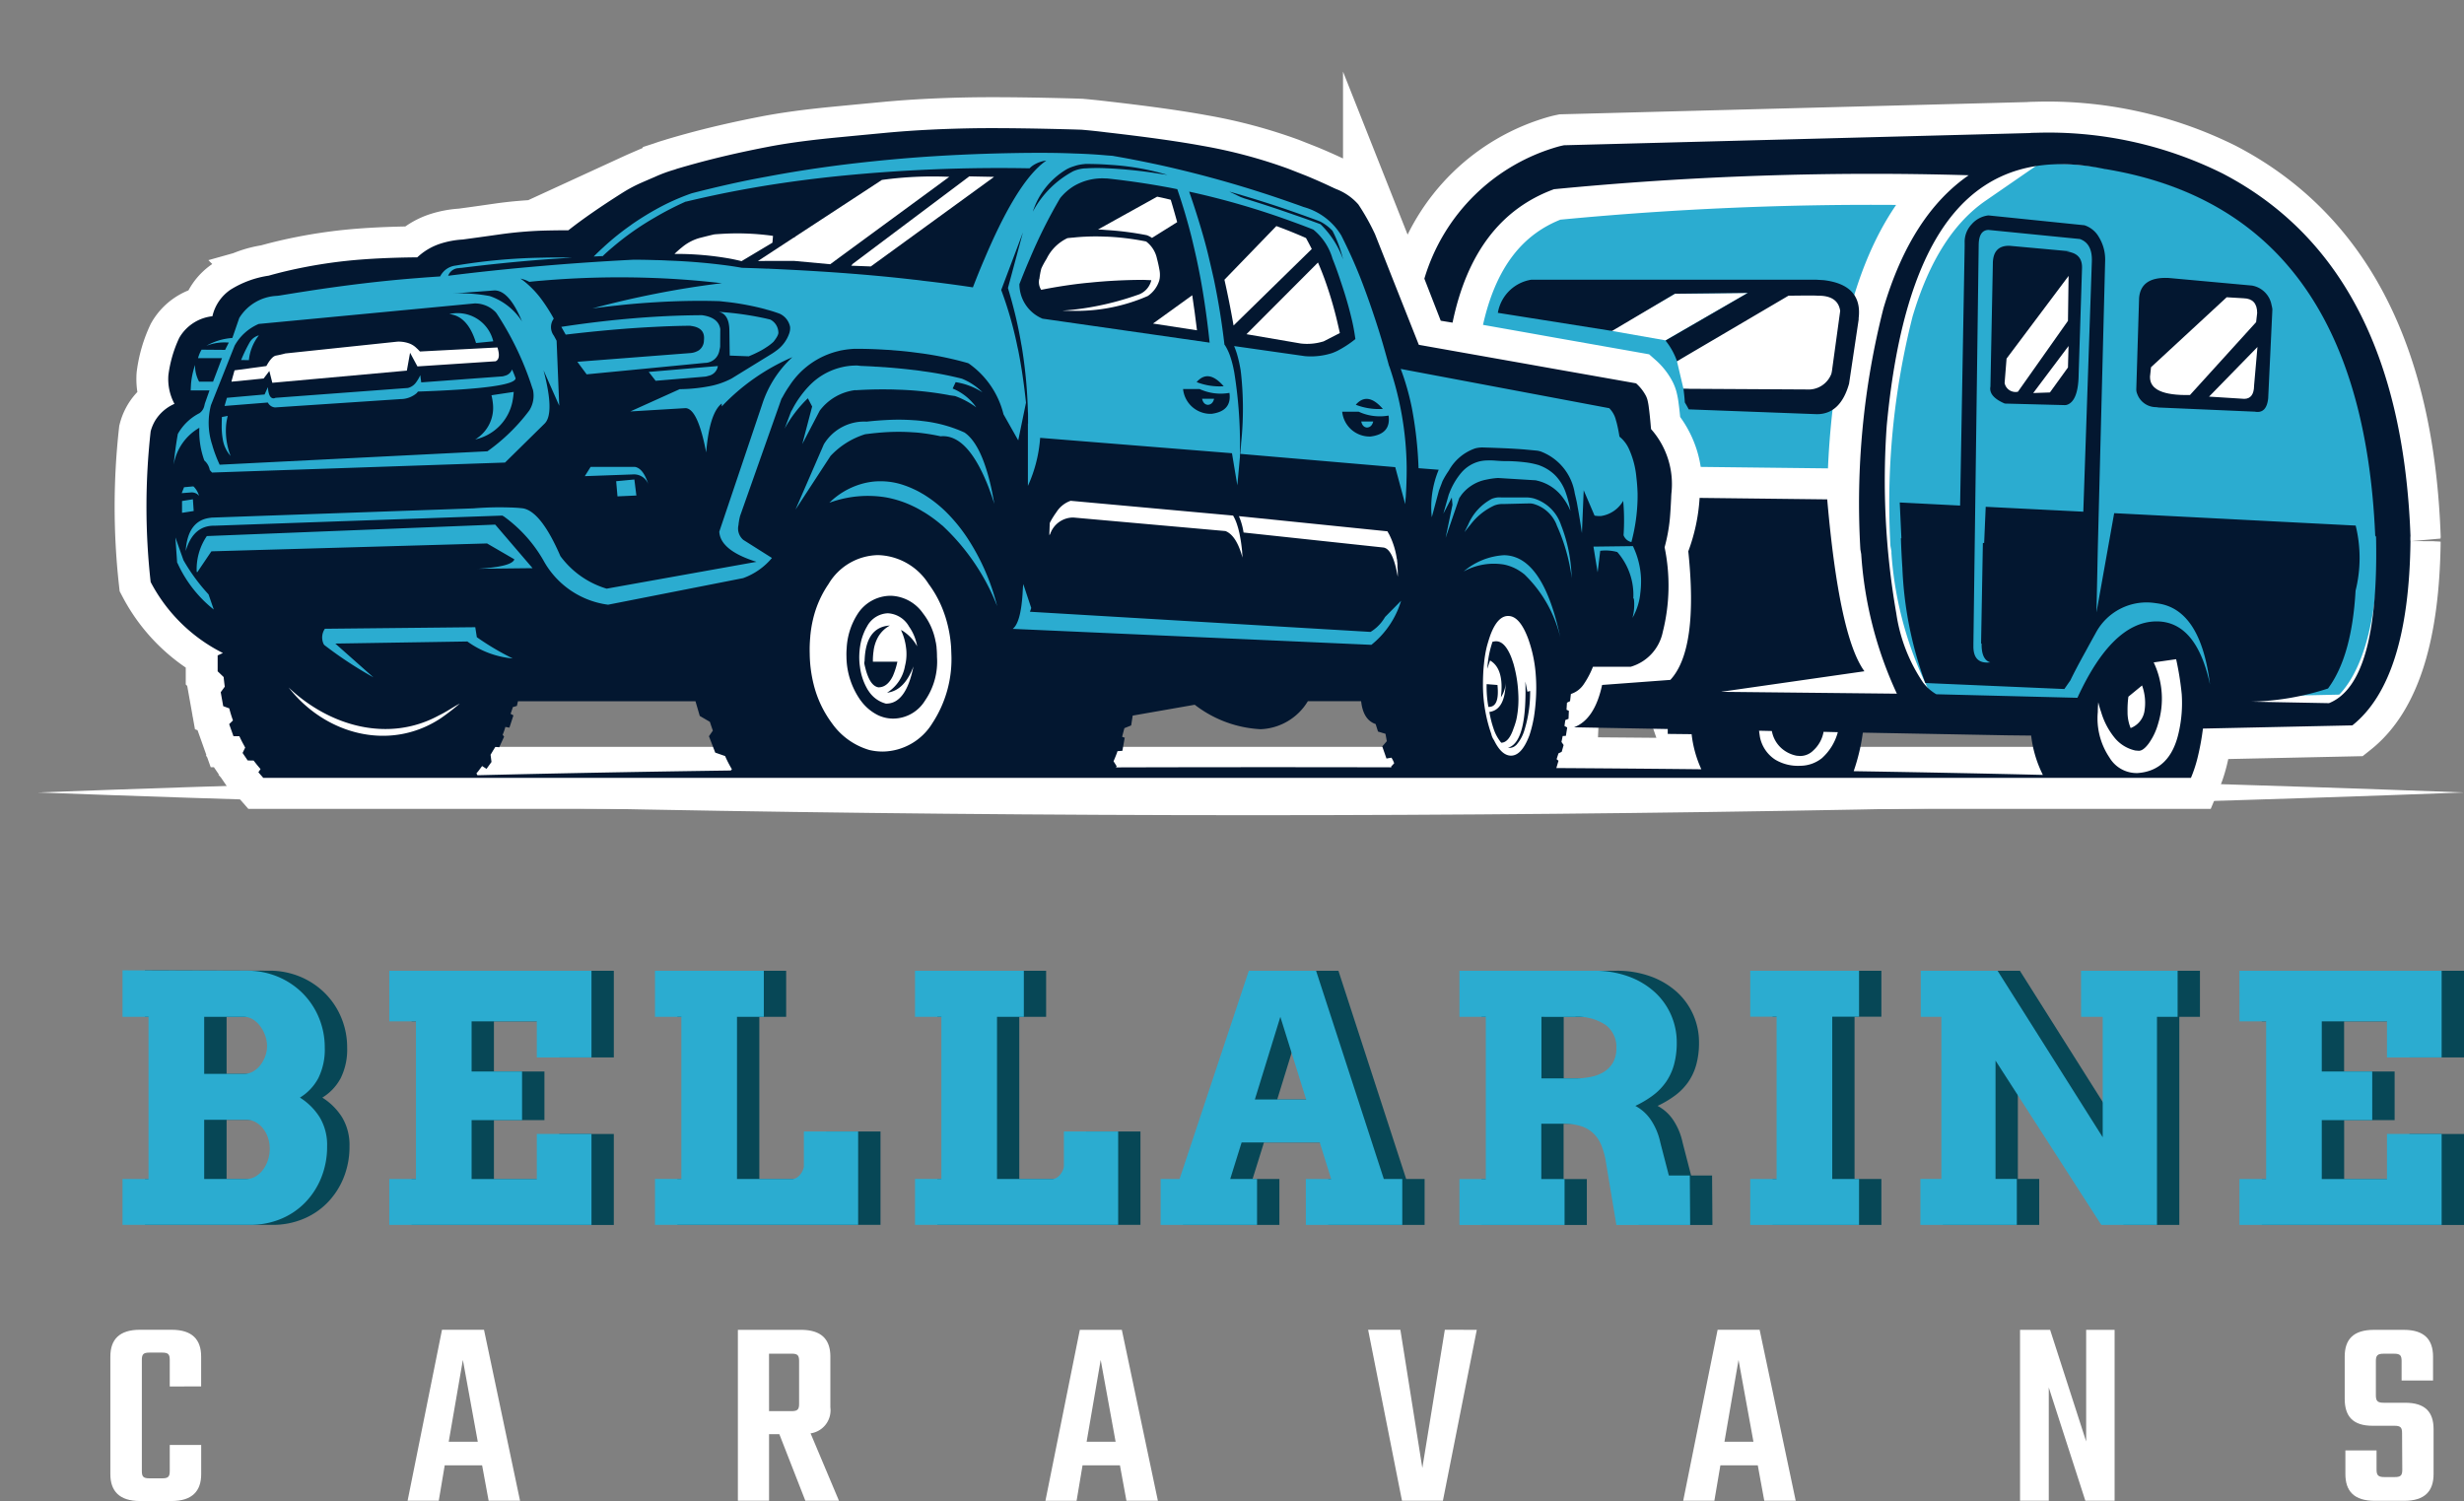 <svg xmlns="http://www.w3.org/2000/svg" xmlns:xlink="http://www.w3.org/1999/xlink" width="158.91" height="96.815" viewBox="0 0 158.91 96.815">
  <rect x="0" y="0" width="158.91" height="96.815" fill="#808080" stroke="none"/>
  <defs>
    <clipPath id="clip-path">
      <path id="Path_5830" data-name="Path 5830" d="M0-7.382H158.91V89.433H0Z" fill="none"/>
    </clipPath>
  </defs>
  <g id="Group_3615" data-name="Group 3615" transform="translate(0 7.382)">
    <g id="Mask_Group_3" data-name="Mask Group 3" clip-path="url(#clip-path)">
      <path id="Path_5751" data-name="Path 5751" d="M222.018,42.077l-5.8.476-.765-4.436,4.171-2.662s4.1-7.677,1.319-11.574c-2.048-2.85-6.109-3.718-6.109-3.718l-6.417-1.151s-2.565-3.488-.761-6.553,3.865-5.894,12.381-6.154,20.172,0,20.172,0l9.4-.716s5.036.513,7.145,1.649,11.99,6.882,12.433,17.275-.777,16.12-1.776,16.809-8.056.755-8.056.755L257.436,40.4s-.638-3.07-1.383-3.228-4.409,1.063-4.409,2.062-2.915,2.841-2.915,2.841Z" transform="translate(-115.322 -3.114)" fill="#2bacd0"/>
      <path id="Path_5752" data-name="Path 5752" d="M19.9,180.63v-1.713c0-.367-.1-.472-.489-.472h-.822c-.384,0-.489.1-.489.472v7.165c0,.368.1.472.489.472h.822c.384,0,.489-.1.489-.472V184.4h2.027v1.887c0,1.083-.577,1.73-1.905,1.73H17.974c-1.328,0-1.905-.647-1.905-1.73v-7.585c0-1.1.577-1.73,1.905-1.73h2.045c1.328,0,1.905.629,1.905,1.73v1.923Z" transform="translate(-8.952 -98.59)" fill="#fff"/>
      <path id="Path_5753" data-name="Path 5753" d="M64.154,185.715H61.742L61.358,188h-2.01l2.219-11.028h2.709L66.6,188H64.574Zm-.279-1.52-.962-5.278L62,184.195Z" transform="translate(-33.061 -98.59)" fill="#fff"/>
      <path id="Path_5754" data-name="Path 5754" d="M110.115,183.706h-.664V188h-2.01V176.977H111.5c1.346,0,1.905.629,1.905,1.73v3.269a1.5,1.5,0,0,1-1.276,1.677L113.96,188h-2.168Zm-.664-1.486H110.9c.385,0,.489-.105.489-.472v-2.761c0-.367-.1-.472-.489-.472h-1.451Z" transform="translate(-59.853 -98.59)" fill="#fff"/>
      <path id="Path_5755" data-name="Path 5755" d="M157.027,185.715h-2.412l-.384,2.29h-2.01l2.219-11.028h2.709L159.474,188h-2.028Zm-.279-1.52-.962-5.278-.908,5.278Z" transform="translate(-84.799 -98.59)" fill="#fff"/>
      <path id="Path_5756" data-name="Path 5756" d="M206.217,176.977,204.032,188h-2.639l-2.184-11.028h2.08l1.416,8.913,1.451-8.913Z" transform="translate(-110.975 -98.59)" fill="#fff"/>
      <path id="Path_5757" data-name="Path 5757" d="M249.9,185.715h-2.412L247.1,188h-2.01l2.22-11.028h2.709L252.346,188h-2.027Zm-.279-1.52-.962-5.278-.908,5.278Z" transform="translate(-136.536 -98.59)" fill="#fff"/>
      <path id="Path_5758" data-name="Path 5758" d="M300.232,176.977V188h-1.887l-2.359-7.306V188h-1.853V176.977h1.94l2.324,7.2v-7.2Z" transform="translate(-163.855 -98.59)" fill="#fff"/>
      <path id="Path_5759" data-name="Path 5759" d="M345.1,183.635c0-.367-.105-.471-.49-.471H343.2c-1.311,0-1.8-.647-1.8-1.748v-2.709c0-1.1.542-1.73,1.887-1.73h1.923c1.328,0,1.888.629,1.888,1.73v1.538h-2.028v-1.257c0-.367-.1-.472-.49-.472h-.664c-.384,0-.506.1-.506.472v2.219c0,.367.122.472.506.472h1.381c1.311,0,1.835.612,1.835,1.712v2.884c0,1.1-.559,1.73-1.9,1.73h-1.888c-1.346,0-1.9-.629-1.9-1.73v-1.521h2.01V186c0,.367.123.472.506.472h.664c.384,0,.49-.1.49-.472Z" transform="translate(-190.184 -98.59)" fill="#fff"/>
      <path id="Path_5760" data-name="Path 5760" d="M21.1,138.09h1.676V127.634H21.1v-3l7.991.022a5.139,5.139,0,0,1,2.038.395,4.964,4.964,0,0,1,1.595,1.071,4.841,4.841,0,0,1,1.044,1.579,4.972,4.972,0,0,1,.373,1.919,4.143,4.143,0,0,1-.417,1.968,3.264,3.264,0,0,1-1.184,1.254,4.029,4.029,0,0,1,1.282,1.282,3.468,3.468,0,0,1,.47,1.854,5.314,5.314,0,0,1-.384,2.044,4.951,4.951,0,0,1-1.049,1.606,4.673,4.673,0,0,1-1.573,1.049,5.113,5.113,0,0,1-1.957.373H21.1Zm5.266-10.456v3.677h2.574a1.154,1.154,0,0,0,.573-.152,1.571,1.571,0,0,0,.47-.405,2.134,2.134,0,0,0,.319-.574,1.9,1.9,0,0,0,.119-.665,2.008,2.008,0,0,0-.119-.671,2.328,2.328,0,0,0-.319-.605,1.7,1.7,0,0,0-.47-.438,1.07,1.07,0,0,0-.573-.167Zm0,6.639v3.817h2.725a1.142,1.142,0,0,0,.589-.162,1.618,1.618,0,0,0,.476-.427,2.181,2.181,0,0,0,.319-.617,2.261,2.261,0,0,0,.119-.73,2.237,2.237,0,0,0-.119-.741,1.969,1.969,0,0,0-.324-.594,1.565,1.565,0,0,0-.481-.4,1.227,1.227,0,0,0-.579-.146Z" transform="translate(-11.752 -69.433)" fill="#074756"/>
      <path id="Path_5761" data-name="Path 5761" d="M59.934,124.687H72.975v5.591H69.449v-2.325H65.243v3.233H68.5v3.136H65.243v3.8h4.206v-2.909h3.525v5.872H59.934v-2.963h1.719V127.953H59.934Z" transform="translate(-33.388 -69.46)" fill="#074756"/>
      <path id="Path_5762" data-name="Path 5762" d="M98.625,124.687h7.018v2.974h-1.73v10.457h3.569a.528.528,0,0,0,.276-.081.878.878,0,0,0,.238-.211,1.205,1.205,0,0,0,.167-.281.735.735,0,0,0,.065-.292v-2.2h3.5v6.023H98.625v-2.963h1.7V127.661h-1.7Z" transform="translate(-54.942 -69.46)" fill="#074756"/>
      <path id="Path_5763" data-name="Path 5763" d="M136.486,124.687H143.5v2.974h-1.731v10.457h3.569a.528.528,0,0,0,.276-.081.879.879,0,0,0,.238-.211,1.206,1.206,0,0,0,.167-.281.735.735,0,0,0,.065-.292v-2.2h3.5v6.023H136.486v-2.963h1.7V127.661h-1.7Z" transform="translate(-76.033 -69.46)" fill="#074756"/>
      <path id="Path_5764" data-name="Path 5764" d="M181.613,138.117h1.633l-.735-2.357h-5.039l-.735,2.357h1.73v2.963h-6.218v-2.963h1.222l4.466-13.43h4.336l4.369,13.43h1.19v2.963h-6.218Zm-3.287-5.126h3.309l-1.665-5.331Z" transform="translate(-95.955 -69.46)" fill="#074756"/>
      <path id="Path_5765" data-name="Path 5765" d="M215.749,124.687h8.673a6.316,6.316,0,0,1,2.259.379,5.1,5.1,0,0,1,1.676,1.011,4.377,4.377,0,0,1,1.406,3.217,5.344,5.344,0,0,1-.179,1.459,3.655,3.655,0,0,1-.519,1.114,3.791,3.791,0,0,1-.838.86,6.616,6.616,0,0,1-1.136.676,2.769,2.769,0,0,1,.973.86,4.136,4.136,0,0,1,.639,1.5l.551,2.13h1.352l.022,3.19h-4.758l-.649-3.893a5.192,5.192,0,0,0-.3-1.195,2.269,2.269,0,0,0-.535-.822,2.061,2.061,0,0,0-.816-.47,3.812,3.812,0,0,0-1.141-.151h-1.4v3.568h1.5v2.963h-6.791v-2.963h1.7V127.661h-1.7Zm5.288,2.974v3.969h2.152a4.963,4.963,0,0,0,1.108-.113,2.422,2.422,0,0,0,.844-.357,1.653,1.653,0,0,0,.54-.61,1.89,1.89,0,0,0,.19-.876,1.771,1.771,0,0,0-.682-1.482,3.215,3.215,0,0,0-2-.53Z" transform="translate(-120.189 -69.46)" fill="#074756"/>
      <path id="Path_5766" data-name="Path 5766" d="M258.1,124.687h7.018v2.963h-1.73v10.468h1.73v2.963H258.1v-2.963h1.7V127.65h-1.7Z" transform="translate(-143.783 -69.46)" fill="#074756"/>
      <path id="Path_5767" data-name="Path 5767" d="M293.237,124.687h6.229v2.974h-1.331v13.42h-3.59l-6.823-10.6v7.634H289.1v2.963h-6.217v-2.963h1.351V127.661H282.9v-2.974h4.953l6.779,10.738v-7.764h-1.394Z" transform="translate(-157.585 -69.46)" fill="#074756"/>
      <path id="Path_5768" data-name="Path 5768" d="M329.333,124.687h13.041v5.591h-3.525v-2.325h-4.207v3.233H337.9v3.136h-3.255v3.8h4.207v-2.909h3.525v5.872H329.333v-2.963h1.719V127.953h-1.719Z" transform="translate(-183.464 -69.46)" fill="#074756"/>
      <path id="Path_5769" data-name="Path 5769" d="M17.84,138.091h1.677V127.634H17.84v-3l7.992.022a5.144,5.144,0,0,1,2.039.395,4.967,4.967,0,0,1,1.595,1.071,4.856,4.856,0,0,1,1.044,1.579,4.988,4.988,0,0,1,.373,1.919,4.143,4.143,0,0,1-.416,1.968,3.266,3.266,0,0,1-1.185,1.254,4.025,4.025,0,0,1,1.282,1.282,3.464,3.464,0,0,1,.47,1.854,5.313,5.313,0,0,1-.384,2.044,4.957,4.957,0,0,1-1.049,1.606,4.678,4.678,0,0,1-1.573,1.049,5.112,5.112,0,0,1-1.957.373H17.84Zm5.267-10.457v3.677h2.573a1.154,1.154,0,0,0,.573-.151,1.565,1.565,0,0,0,.47-.405,2.134,2.134,0,0,0,.319-.574,1.906,1.906,0,0,0,.118-.665,2.018,2.018,0,0,0-.118-.671,2.328,2.328,0,0,0-.319-.605,1.691,1.691,0,0,0-.47-.438,1.07,1.07,0,0,0-.573-.167Zm0,6.639v3.817h2.724a1.143,1.143,0,0,0,.589-.162,1.623,1.623,0,0,0,.476-.427,2.169,2.169,0,0,0,.319-.617,2.261,2.261,0,0,0,.119-.73,2.237,2.237,0,0,0-.119-.741,1.978,1.978,0,0,0-.324-.594,1.573,1.573,0,0,0-.482-.4,1.224,1.224,0,0,0-.578-.146Z" transform="translate(-9.938 -69.434)" fill="#2bacd0"/>
      <path id="Path_5770" data-name="Path 5770" d="M56.679,124.688H69.72v5.591H66.195v-2.325H61.989v3.233h3.255v3.136H61.989v3.8h4.206V135.21H69.72v5.872H56.679v-2.963H58.4V127.954h-1.72Z" transform="translate(-31.574 -69.461)" fill="#2bacd0"/>
      <path id="Path_5771" data-name="Path 5771" d="M95.37,124.688h7.019v2.974h-1.73v10.457h3.569a.527.527,0,0,0,.275-.081.879.879,0,0,0,.238-.211,1.2,1.2,0,0,0,.167-.281.735.735,0,0,0,.065-.292v-2.2h3.5v6.023H95.37v-2.963h1.7V127.662h-1.7Z" transform="translate(-53.128 -69.461)" fill="#2bacd0"/>
      <path id="Path_5772" data-name="Path 5772" d="M133.232,124.688h7.018v2.974h-1.73v10.457h3.568a.528.528,0,0,0,.276-.081.878.878,0,0,0,.238-.211,1.2,1.2,0,0,0,.167-.281.728.728,0,0,0,.065-.292v-2.2h3.5v6.023H133.232v-2.963h1.7V127.662h-1.7Z" transform="translate(-74.22 -69.461)" fill="#2bacd0"/>
      <path id="Path_5773" data-name="Path 5773" d="M178.358,138.118h1.633l-.735-2.357h-5.039l-.735,2.357h1.73v2.963h-6.218v-2.963h1.222l4.466-13.43h4.337l4.369,13.43h1.19v2.963h-6.218Zm-3.287-5.126h3.309l-1.665-5.331Z" transform="translate(-94.142 -69.461)" fill="#2bacd0"/>
      <path id="Path_5774" data-name="Path 5774" d="M212.5,124.688h8.673a6.317,6.317,0,0,1,2.259.379,5.1,5.1,0,0,1,1.676,1.011,4.377,4.377,0,0,1,1.406,3.217,5.343,5.343,0,0,1-.179,1.459,3.656,3.656,0,0,1-.519,1.114,3.792,3.792,0,0,1-.838.86,6.614,6.614,0,0,1-1.136.676,2.769,2.769,0,0,1,.973.86,4.136,4.136,0,0,1,.639,1.5l.551,2.13h1.352l.022,3.19h-4.758l-.649-3.893a5.191,5.191,0,0,0-.3-1.195,2.268,2.268,0,0,0-.536-.822,2.061,2.061,0,0,0-.816-.47,3.812,3.812,0,0,0-1.141-.151h-1.4v3.568h1.5v2.963H212.5v-2.963h1.7V127.662h-1.7Zm5.288,2.974v3.969h2.152a4.964,4.964,0,0,0,1.108-.113,2.422,2.422,0,0,0,.844-.357,1.653,1.653,0,0,0,.54-.61,1.89,1.89,0,0,0,.19-.876,1.771,1.771,0,0,0-.682-1.482,3.215,3.215,0,0,0-2-.53Z" transform="translate(-118.376 -69.461)" fill="#2bacd0"/>
      <path id="Path_5775" data-name="Path 5775" d="M254.848,124.688h7.018v2.963h-1.73v10.468h1.73v2.963h-7.018v-2.963h1.7V127.651h-1.7Z" transform="translate(-141.97 -69.461)" fill="#2bacd0"/>
      <path id="Path_5776" data-name="Path 5776" d="M289.982,124.688h6.229v2.974h-1.33v13.42h-3.59l-6.823-10.6v7.634h1.373v2.963h-6.218v-2.963h1.352V127.662h-1.33v-2.974H284.6l6.78,10.738v-7.764h-1.395Z" transform="translate(-155.771 -69.461)" fill="#2bacd0"/>
      <path id="Path_5777" data-name="Path 5777" d="M326.078,124.688h13.041v5.591h-3.525v-2.325h-4.206v3.233h3.255v3.136h-3.255v3.8h4.206V135.21h3.525v5.872H326.078v-2.963H327.8V127.954h-1.719Z" transform="translate(-181.651 -69.461)" fill="#2bacd0"/>
      <path id="Path_5778" data-name="Path 5778" d="M308.6,77.9l2.1-.4a9.338,9.338,0,0,1,.658,5.079c-.548,2.379-1.785,2.6-2.757,2.872s-3.768.243-3.768-1.88a14.788,14.788,0,0,1,.749-4.256Z" transform="translate(-169.814 -43.176)" fill="#031730"/>
      <path id="Path_5779" data-name="Path 5779" d="M217.583,71.9s1.428-1.234,2.076-.864,2.464,7.163,1.083,8.866-2.8,1.147-2.8,1.147-1.623-4.68-1.048-6.791.69-2.359.69-2.359" transform="translate(-120.758 -39.537)" fill="#031730"/>
      <path id="Path_5780" data-name="Path 5780" d="M127.781,73.28s-1.817,2.072-4.121,1.332-5.245-3.623-5.245-3.623l1.245-8.193s.372-2.95,1.253-3.121,6.366,1.647,6.366,1.647.312-1.034.814.164,1.515,10.748.46,12.06" transform="translate(-65.967 -33.238)" fill="#031730"/>
      <path id="Path_5781" data-name="Path 5781" d="M256.3,87.657c0,.119.631,2.367,2.084,2.5a6.272,6.272,0,0,0,2.961-.182,19.016,19.016,0,0,0,1.426-2.628,19.231,19.231,0,0,0-4.47-.48,3.977,3.977,0,0,0-2,.786" transform="translate(-142.777 -48.375)" fill="#031730"/>
      <path id="Path_5782" data-name="Path 5782" d="M48.037,78.885s-.034,5.25,4.057,5.1,4.978-.744,6.065-3.732c0,0-6.089,7.925-10.122-1.37" transform="translate(-26.76 -43.945)" fill="#031730"/>
      <path id="Path_5783" data-name="Path 5783" d="M155.115,4.924a25.224,25.224,0,0,0-12.1-2.627q-.183,0-.353.016L112.634,3.1q-.161.033-.312.072a12.579,12.579,0,0,0-8.692,8.534l1.058,2.712.761.124q1.393-6.718,6.544-8.607a212.343,212.343,0,0,1,26.744-.9q-3.726,2.571-5.5,8.589a50.973,50.973,0,0,0-1.486,15.547l.054.3a25.245,25.245,0,0,0,2.3,9l-11.345-.12,9.252-1.326q-1.626-2.229-2.4-11.086l-8.23-.095a11.923,11.923,0,0,1-.729,3.445q.66,6.332-1.158,8.293s1.64,4.933,2,5.764q-4.542-.047-9.35-.078l.138-.471-.123-.1.123-.381.04-.014.167-.081.123-.437-.138-.2.078-.381.205-.014.069-.43.016-.111-.031-.016-.145-.079.054-.381.208-.081.022-.515-.151-.071.029-.453.2-.1.054-.462a1.58,1.58,0,0,0,.8-.587,5.676,5.676,0,0,0,.62-1.167h2.429A2.953,2.953,0,0,0,119,34.481a12.215,12.215,0,0,0,.116-5.452,10.948,10.948,0,0,0,.337-1.832q.042-.428.087-1.37.007-.124.013-.259a5.349,5.349,0,0,0-1.312-4.165c0-.032-.006-.065-.009-.1q-.069-.818-.134-1.287a3.722,3.722,0,0,0-.094-.515,1.473,1.473,0,0,0-.082-.217,2.846,2.846,0,0,0-.647-.83l-.792-.141-1.452-.256-1.955-.346-1.18-.208-1.825-.326-1.919-.34-3-.532-1.887-.335-.406-1.026-1.281-3.229-.513-1.3-.629-1.587a14.434,14.434,0,0,0-1.073-1.913A3.643,3.643,0,0,0,97.871,5.9q-.819-.4-1.847-.827l-1.14-.45a32.443,32.443,0,0,0-5.557-1.485Q87.01,2.711,83.1,2.265q-.781-.094-1.586-.166l-.491-.016q-3.641-.1-6.109-.078-3.3.039-6.041.3-3.541.335-3.938.381-2.171.231-3.741.541-2.492.485-4.6,1.063-.582.159-1.173.335l-.145.047A9.086,9.086,0,0,0,54,5.14q-.834.357-1.042.453a9.389,9.389,0,0,0-1.073.587q-2.115,1.342-3.465,2.4-.859,0-1.678.023a26.23,26.23,0,0,0-2.668.231Q42.4,9.076,41.6,9.18a5.781,5.781,0,0,0-1.441.27,3.984,3.984,0,0,0-1.35.76l-.138.12h-.045q-2.539.023-4.469.222-1.412.15-2.753.414-1.18.229-2.313.547a6.4,6.4,0,0,0-2.454.9,2.828,2.828,0,0,0-1.172,1.716,2.821,2.821,0,0,0-2.139,1.4,8.051,8.051,0,0,0-.7,2.4,3.372,3.372,0,0,0,.393,1.851,2.633,2.633,0,0,0-1.535,1.777,43.865,43.865,0,0,0,0,9.714,10.634,10.634,0,0,0,4.645,4.572s0,0,0,.009l-.328.15v1.023l.39.374v.039q.031.293.069.58L26,38.378l.161.9.39.141a8.118,8.118,0,0,0,.239.779l-.245.238.277.779h.381c.036.078.074.16.116.245s.083.167.129.247.083.151.123.231c.006,0,.009,0,.009.007l-.169.349.33.485.384.007q.215.286.444.547l-.139.208.314.359H153.068a8.646,8.646,0,0,0,.416-1.253,16.572,16.572,0,0,0,.357-1.925l9.636-.206q3.641-2.9,3.748-11.874a2,2,0,0,1,0-.349Q166.581,10.9,155.115,4.924ZM101.483,43.181l.018.042m-17.757,0,.04-.078" transform="translate(-11.821 -1.114)" fill="none" stroke="#fff" stroke-miterlimit="10" stroke-width="4"/>
      <path id="Path_5784" data-name="Path 5784" d="M254.612,88.7c0,.12.638,2.4,2.109,2.535a6.354,6.354,0,0,0,3-.184,19.285,19.285,0,0,0,1.443-2.661,19.468,19.468,0,0,0-4.524-.486,4.027,4.027,0,0,0-2.026.8" transform="translate(-141.839 -48.949)" fill="#2bacd0"/>
      <path id="Path_5785" data-name="Path 5785" d="M307.551,78.826l2.125-.4a9.45,9.45,0,0,1,.666,5.141c-.555,2.408-1.807,2.63-2.791,2.907s-3.814.246-3.814-1.9a14.962,14.962,0,0,1,.758-4.308Z" transform="translate(-169.205 -43.688)" fill="#fff"/>
      <path id="Path_5786" data-name="Path 5786" d="M215.427,72.755s1.446-1.249,2.1-.874,2.494,7.25,1.1,8.975-2.836,1.161-2.836,1.161-1.643-4.737-1.06-6.874.7-2.387.7-2.387" transform="translate(-119.551 -40.004)" fill="#fff"/>
      <path id="Path_5787" data-name="Path 5787" d="M124.533,74.147s-1.839,2.1-4.171,1.348-5.308-3.667-5.308-3.667l1.26-8.292s.376-2.986,1.269-3.159,6.443,1.667,6.443,1.667.316-1.047.824.166,1.533,10.878.466,12.207" transform="translate(-64.094 -33.629)" fill="#fff"/>
      <path id="Path_5788" data-name="Path 5788" d="M43.818,79.821s-.034,5.314,4.106,5.164,5.038-.753,6.139-3.777c0,0-6.164,8.021-10.245-1.387" transform="translate(-24.41 -44.466)" fill="#2bacd0"/>
      <path id="Path_5789" data-name="Path 5789" d="M5.489,96.881c51.922-1.948,104.555-1.963,156.478,0-51.923,1.964-104.556,1.948-156.478,0" transform="translate(-3.058 -53.153)" fill="#fff"/>
      <path id="Path_5790" data-name="Path 5790" d="M63.186,37.987s-.046-10.16,3.634-9.556,6.668.309,6.95,1.234,2.911,3.675,2.929,4.187,1.948,2.968,1.948,2.968,6.38.763,6.5.763,4.421.475,5.712.4,11.716.5,12.387.437,2.743-4.4,4.538-5.007,3.261-1.222,3.527-.692,1.1,2.03,1.1,2.03l1.057,1.93a4.012,4.012,0,0,0,2.635-.314l1.535-.948h1.319s.727.275.949-.836.1-9.426,0-11.07-2.5-4.233-3.8-4.3S104.8,17.279,104.8,17.279L99.434,6.47a67.985,67.985,0,0,0-26.6-3.189C58.956,5.39,56.847,5.039,50.186,10.155c-5.218-.1-9.873.577-9.933,1.33s-2.833-.082-7.94.852a6.858,6.858,0,0,0-4.683,2.957c-.99,1.31-1.809,1.172-1.809,1.172a5.17,5.17,0,0,0-.774,2.392,2.021,2.021,0,0,0,.559,1.212s-1.153,1.727-1.319,2.06-.354,8.618-.354,8.618,1.8,3.018,1.889,3.143,1.692,1.478,1.692,1.478l11.3,3.6Z" transform="translate(-13.332 -1.682)" fill="#2bacd0"/>
      <path id="Path_5791" data-name="Path 5791" d="M197.408,41.8a4.094,4.094,0,0,0,1.747.268q-.989-1.141-1.747-.268" transform="translate(-109.971 -23.077)" fill="#031730"/>
      <path id="Path_5792" data-name="Path 5792" d="M179.964,11.673q1.608.492,3.233,1.065.836.284,1.68.6a5.921,5.921,0,0,1,1.441,2.222c0,.014.008.028.013.042a.134.134,0,0,1-.007-.042,8.076,8.076,0,0,0-.674-1.8,2.933,2.933,0,0,0-.774-.587,1.087,1.087,0,0,0-.1-.042.179.179,0,0,1-.038-.016q-.767-.284-1.541-.555-2.037-.714-4.2-1.326l.727.349Z" transform="translate(-99.716 -6.259)" fill="#031730"/>
      <path id="Path_5793" data-name="Path 5793" d="M68.275,25.992a.48.48,0,0,0,.054.016,4.034,4.034,0,0,1,2.024,1.619l-.038-.088-.085-.2q-.781-1.721-1.656-1.714l-2.229.166c-.082.006-.163.012-.245.016l-.245.016a10.447,10.447,0,0,1,2.421.167" transform="translate(-36.686 -14.276)" fill="#031730"/>
      <path id="Path_5794" data-name="Path 5794" d="M26.253,35.845s0,0,0,.009l-.328.15v1.024l.39.374v.039q.031.293.069.58l-.261.356.161.9.39.141a8.119,8.119,0,0,0,.239.779l-.245.238.277.779h.381q.054.118.116.244t.129.248q.062.11.123.231c.006,0,.009,0,.009.007l-.17.349.33.485.384.007q.215.286.444.547l-.139.208.314.359H153.188a8.577,8.577,0,0,0,.417-1.253,16.452,16.452,0,0,0,.357-1.924l9.636-.206q3.641-2.9,3.748-11.874a2,2,0,0,1,0-.349Q166.7,10.9,155.235,4.924a25.219,25.219,0,0,0-12.1-2.626c-.122,0-.239,0-.353.016L112.754,3.1q-.161.033-.313.071a12.58,12.58,0,0,0-8.692,8.534l1.057,2.713.761.124q1.392-6.718,6.544-8.607a212.264,212.264,0,0,1,26.744-.9q-3.726,2.571-5.5,8.589a50.973,50.973,0,0,0-1.486,15.547l.054.3a25.229,25.229,0,0,0,2.3,9l-11.345-.12,9.252-1.326q-1.626-2.23-2.4-11.086l-8.23-.095a11.926,11.926,0,0,1-.729,3.445q.66,6.332-1.158,8.293l-4.4.326q-.482,2.232-1.814,2.731l6.046.111v.316l1.448.016h.092a7.373,7.373,0,0,0,.627,2.264q-4.542-.048-9.351-.078l.139-.471-.123-.1.123-.381.04-.014.167-.081.123-.437-.138-.2.078-.381.206-.014.069-.43.016-.111-.031-.016-.145-.078.054-.381.208-.081.022-.515-.152-.072.029-.453.2-.1.054-.462a1.572,1.572,0,0,0,.8-.587,5.634,5.634,0,0,0,.621-1.166h2.429a2.953,2.953,0,0,0,2.077-2.255,12.215,12.215,0,0,0,.116-5.452,10.95,10.95,0,0,0,.337-1.832q.041-.429.087-1.37c0-.083.009-.169.013-.259a5.348,5.348,0,0,0-1.312-4.165c0-.032-.006-.065-.009-.1q-.069-.818-.134-1.287a3.767,3.767,0,0,0-.094-.515,1.551,1.551,0,0,0-.082-.217,2.841,2.841,0,0,0-.647-.83l-.792-.14-1.452-.257-1.955-.346-1.18-.208-1.825-.326-1.919-.34-3-.532-1.887-.335-.406-1.025-1.28-3.229-.513-1.3-.629-1.587a14.475,14.475,0,0,0-1.073-1.913A3.635,3.635,0,0,0,97.991,5.9q-.819-.4-1.847-.827L95,4.624a32.493,32.493,0,0,0-5.557-1.486q-2.316-.427-6.225-.873-.781-.1-1.586-.167l-.491-.016Q77.5,1.981,75.035,2q-3.3.041-6.042.3-3.54.335-3.938.381-2.171.231-3.741.541-2.492.484-4.6,1.063-.582.159-1.173.334L55.4,4.67a9.116,9.116,0,0,0-1.274.469q-.834.358-1.042.453a9.6,9.6,0,0,0-1.073.587Q49.893,7.52,48.544,8.584q-.859,0-1.678.023a26.092,26.092,0,0,0-2.668.231q-1.678.238-2.475.342a5.761,5.761,0,0,0-1.441.27,3.969,3.969,0,0,0-1.35.76l-.138.12h-.045q-2.539.023-4.469.222-1.412.15-2.753.413-1.181.228-2.314.547a6.4,6.4,0,0,0-2.454.9,2.827,2.827,0,0,0-1.171,1.716,2.82,2.82,0,0,0-2.14,1.395,8.046,8.046,0,0,0-.7,2.406,3.375,3.375,0,0,0,.392,1.85,2.752,2.752,0,0,0-1.236,1.065,2.713,2.713,0,0,0-.3.711,43.87,43.87,0,0,0,0,9.715,10.632,10.632,0,0,0,4.645,4.571m126.153,5.12q-.545,2.476-2.644,2.629a2.038,2.038,0,0,1-1.825-1,4.509,4.509,0,0,1-.752-2.937q0-.3.031-.628a5.866,5.866,0,0,0,.183.628,4.749,4.749,0,0,0,.868,1.659,2.389,2.389,0,0,0,1.341.825l.2.016q.292.023.66-.469a4.065,4.065,0,0,0,.613-1.3,5.443,5.443,0,0,0-.292-3.93l1.448-.206a19,19,0,0,1,.361,2.262,8.546,8.546,0,0,1-.192,2.451M149.1,39.657a6.34,6.34,0,0,1,.054-.993l.881-.723a3.289,3.289,0,0,1,.145,1.716,1.413,1.413,0,0,1-.881,1.031,2.674,2.674,0,0,1-.2-1.031m-14.923-6.413a49.878,49.878,0,0,1-.607-12.066q.9-9.634,4.355-13.722,3.494-4.136,9.741-2.816a.42.42,0,0,1,.107.013q16.4,2.779,17.3,23.622l.054.078q.2,9.436-3.036,10.73l-5-.095a17.291,17.291,0,0,0,4.937-.85q1.539-2.07,1.778-6.309a8.736,8.736,0,0,0,.007-4.2l-15.575-.8-1.142,6.4.085-4.064.06-2.382.415-16.254a2.759,2.759,0,0,0-.4-1.5,1.666,1.666,0,0,0-.935-.769l-6.193-.635a1.679,1.679,0,0,0-1.08.57,1.638,1.638,0,0,0-.453,1.176v.268L138.3,26.339l-3.893-.2.107,2.308h-.031q.031.984.094,1.9a24.2,24.2,0,0,0,1.479,7.436l8.967.388.392-.564q.3-.635,1-1.9.345-.635.629-1.144a3.714,3.714,0,0,1,3.878-1.929c.062.006.121.015.176.025q2.722.421,3.32,5.221-.888-4.11-3.5-4.07-2.814.054-5.051,4.927l-9.1-.229a2.923,2.923,0,0,1-.591-.453c-.086-.089-.17-.185-.252-.286a10.691,10.691,0,0,1-1.747-4.53m5.511,2.014q-.016,1.032.566,1.2h-.031q-1.089.118-1.064-1.079V35.22L139.5,9.489q.025-.912.629-.928l5.894.586q.813.286.774,1.443l-.551,16.144-6.294-.316-.1,2.333h-.083l-.116,6.476Zm-7.657,5.731,9.312.173,1.448.016h.092a7.553,7.553,0,0,0,.707,2.437c.015.033.031.066.047.1q-5.8-.138-12.2-.24a12.8,12.8,0,0,0,.591-2.486M23.333,30.052a.292.292,0,0,1-.022-.046L23.2,28.393l.52,1.469a12.109,12.109,0,0,0,1.618,2.206l.337.977a8.052,8.052,0,0,1-2.338-2.994m.906-4.562-.636.049.151-.382.591-.055a.248.248,0,0,1,.038.023,1.392,1.392,0,0,1,.337.587.6.6,0,0,0-.482-.221m.138,1.2-.752.117v-.762l.7-.111Zm1.142,2.6-.9,1.333h-.047a3.789,3.789,0,0,1,.652-2.317l18.6-.739,2.408,2.809-3.543.039q2.215-.128,2.369-.61l-1.762-1.023Zm10.446,8.127A25.72,25.72,0,0,1,32.8,35.33l-.038-.055a1,1,0,0,1,.078-.991l9.7-.1.1.644A17.182,17.182,0,0,0,44.956,36.2a5.885,5.885,0,0,1-2.927-1.095l-8.516.134Zm23.051,6.009q-8.7.12-16.338.305l-.067-.116.123-.15.245-.326.283.182.321-.446-.06-.466.007-.009.093-.157a.108.108,0,0,1,.022-.032.886.886,0,0,1,.076-.127l.1-.166h.007l.009-.016.245.023.314-.681-.094-.12a4,4,0,0,0,.176-.508l.261.048L45,39.87l-.183-.1q.067-.183.129-.374a.23.23,0,0,1,.023-.062l.254-.072.069-.3h11.45l.276.945.652.381q.092.286.192.564l-.252.365.406,1.055.636.222a7.462,7.462,0,0,0,.438.85Zm15.85-23.406a5.376,5.376,0,0,0-1.388-.746l-.353-.049c-.025,0-.048-.01-.069-.016q-.812-.15-1.656-.237c-.2-.02-.4-.039-.6-.055q-.537-.04-1.089-.055c-.235-.012-.47-.016-.705-.016q-.95-.007-1.939.055l-.031-.007a3.385,3.385,0,0,0-2.285,1.325L63.63,22.371l.636-2.421-.277-.531a8.2,8.2,0,0,0-1.495,1.952l.406-1.079c.025-.048.051-.093.078-.136a6.122,6.122,0,0,1,.551-.89,6.347,6.347,0,0,1,.545-.649,4.233,4.233,0,0,1,1.907-1.15,4.092,4.092,0,0,1,1.221-.159l.19.023q.421.016.837.039l.114.01c.1,0,.207.01.314.016l.185.014a1.588,1.588,0,0,1,.16.009q.944.072,1.794.174.306.032.6.08a21.638,21.638,0,0,1,2.53.483,3.97,3.97,0,0,1,1.325.882,4.4,4.4,0,0,0-1.731-.658l-.192.411a3.471,3.471,0,0,1,1.533,1.231m-9.841,2.366a3.042,3.042,0,0,1,2.76-1.463q.627-.07,1.218-.1a13.646,13.646,0,0,1,1.794.007c.2.011.405.029.6.056a8.807,8.807,0,0,1,2.7.739q1.087.746,1.716,3.532.107.5.207,1.07-.185-.578-.375-1.079-1.343-3.446-3.09-3.279-.567-.126-1.158-.2-.3-.039-.6-.055A13.819,13.819,0,0,0,69,21.608q-.528.033-1.073.1c-.082.01-.164.019-.245.031a5.153,5.153,0,0,0-2.231,1.4l-2.26,3.461Zm7,17.984a3.814,3.814,0,0,1-3.19,1.832,3.71,3.71,0,0,1-.873-.1,4.49,4.49,0,0,1-2.416-1.73,6.98,6.98,0,0,1-1.18-2.509,8.507,8.507,0,0,1-.252-1.975,8.934,8.934,0,0,1,.038-1.12.6.6,0,0,1,.009-.111,7.62,7.62,0,0,1,.167-.99,6.72,6.72,0,0,1,1-2.271,3.791,3.791,0,0,1,3.2-1.864,3.993,3.993,0,0,1,3.257,1.864,7.1,7.1,0,0,1,.865,1.531q.116.286.214.587a8.368,8.368,0,0,1,.368,1.952q.009.208.016.423a7.521,7.521,0,0,1-1.225,4.484m.611-12.77a8.718,8.718,0,0,0-1.127-.827.074.074,0,0,1-.022-.013l-.085-.049a6.264,6.264,0,0,0-.6-.326A6.807,6.807,0,0,0,69,25.806a7.219,7.219,0,0,0-3.625.351,4.9,4.9,0,0,1,1.97-1.183,4.474,4.474,0,0,1,.988-.192,4.931,4.931,0,0,1,.667,0,4.572,4.572,0,0,1,1.2.248,5.745,5.745,0,0,1,.591.238,5.06,5.06,0,0,1,.6.316.332.332,0,0,1,.07.039,8.171,8.171,0,0,1,1.45,1.137,10.707,10.707,0,0,1,.758.841q.3.371.582.792a14.376,14.376,0,0,1,1.945,4.428A14.123,14.123,0,0,0,72.635,27.6m28.986,15.621q-3.969-.009-8.1-.009-4.944,0-9.658.014l.04-.079-.2-.316q.11-.254.217-.532c.01-.037.023-.077.038-.12l.315-.023.145-.811.022-.023-.183-.072q.069-.27.145-.555l.437-.175.1-.635,4-.7a7.58,7.58,0,0,0,4.246,1.578,3.724,3.724,0,0,0,3.052-1.809h3.434q.13,1.206.935,1.476l.154.485.482.144.085.476-.292.34.147.423.123.356.321-.055a1.7,1.7,0,0,1,.176.358l-.2.221Zm-1.283-7.9L77.2,34.291q.513-.388.636-2.254.009-.182.022-.381c.006-.085.014-.169.024-.254l.513,1.541q-.038.127-.085.244l21.969,1.3.007-.009.031-.014a2.711,2.711,0,0,0,.658-.589,3.368,3.368,0,0,0,.245-.356l1.028-1.04a5.755,5.755,0,0,1-1.917,2.842m5.7-9.518c-.011.017-.021.035-.031.055l-.881,2.565.444-2.135-.045-.468-.544,1.04.353-1.245.023-.049a4.521,4.521,0,0,1,.79-1.356,2.276,2.276,0,0,1,1.187-.726,2.474,2.474,0,0,1,.384-.053h.038a4.38,4.38,0,0,1,.585.009c.275.021.454.03.535.03a10.768,10.768,0,0,1,1.319.072,5.205,5.205,0,0,1,.9.176l.038.007.009.009a2.823,2.823,0,0,1,1.017.62,2.96,2.96,0,0,1,.707,1.125c.009.027.019.057.029.088.021.06.041.12.06.182a7.322,7.322,0,0,1,.223.929,3.966,3.966,0,0,0-.551-.931c-.049-.063-.1-.123-.154-.18a2.846,2.846,0,0,0-1.5-.848.063.063,0,0,0-.022-.009l-2.445-.15a4.927,4.927,0,0,0-.754.106,2.648,2.648,0,0,0-1.539.9,1.974,1.974,0,0,0-.167.238M110.8,40.062a7.875,7.875,0,0,1-.283,1.118.642.642,0,0,0-.029.071q-.506,1.271-1.211,1.215-.576-.049-1.035-.993a1.06,1.06,0,0,1-.176-.4,9.667,9.667,0,0,1-.538-3.229q0-.629.054-1.183a.256.256,0,0,1,.009-.071,7.6,7.6,0,0,1,.183-1.144q.1-.372.223-.73.482-1.31,1.212-1.255.7.048,1.225,1.437a8.665,8.665,0,0,1,.5,2.372q.031.407.031.834a12.147,12.147,0,0,1-.163,1.961m-.6-9.287a3.558,3.558,0,0,0-.464-.317,2.947,2.947,0,0,0-.854-.318,4.038,4.038,0,0,0-2.6.445,4.4,4.4,0,0,1,2.6-1.048,2.268,2.268,0,0,1,.551.074,2.354,2.354,0,0,1,.768.37q1.517,1.1,2.316,4.874a8.337,8.337,0,0,0-2.316-4.08m2.084-3.174a2.267,2.267,0,0,0-1.533-1.381l-.151-.024-.4.008-1.319.032h-.054a1.438,1.438,0,0,0-.564.093A4.06,4.06,0,0,0,106.7,27.6c-.117.137-.237.288-.359.453q.107-.238.221-.453a3.36,3.36,0,0,1,1.546-1.7c.052-.019.1-.035.156-.048a1.254,1.254,0,0,1,.422-.039h1.655a2.135,2.135,0,0,1,.46.063,2.671,2.671,0,0,1,1.765,1.723,9.847,9.847,0,0,1,.658,2.914q.016.26.031.508a11.975,11.975,0,0,0-.975-3.422m5.39,4.451a4,4,0,0,1-.5,1.532,3.237,3.237,0,0,0,.094-1.213c-.006-.016-.011-.031-.016-.041h-.024a4.194,4.194,0,0,0-1.033-2.992,2.814,2.814,0,0,0-1.1-.079l-.167,1.389-.27-1.659,2.546-.032a5.316,5.316,0,0,1,.522,2.088,6.033,6.033,0,0,1-.054,1.007m-1.994-11.991a1.652,1.652,0,0,1,.431.778q.054.175.1.384.068.3.127.672a2.162,2.162,0,0,1,.6.769,5.652,5.652,0,0,1,.491,1.858q.062.514.078,1.046c0,.078,0,.157,0,.236a11.671,11.671,0,0,1-.4,2.892.7.7,0,0,1-.506-.444,14.032,14.032,0,0,0-.023-2.215,1.988,1.988,0,0,1-1.425.977,1.658,1.658,0,0,1-.422-.026l-.7-1.633-.114,2.761q-.04-.254-.078-.516-.082-.518-.176-1.049c-.015-.074-.027-.145-.038-.213l-.038-.208q-.041-.191-.085-.374c-.014-.064-.029-.126-.045-.189a3.456,3.456,0,0,0-2.215-2.721c-.056-.016-.111-.029-.163-.039l-.06-.009-.828-.078q-.644-.049-1.319-.078t-1.356-.049a1.9,1.9,0,0,0-.477.058,3.1,3.1,0,0,0-1.707,1.435,5.586,5.586,0,0,0-.384.636.476.476,0,0,0-.038.086l-.214.563-.462,1.723a6.266,6.266,0,0,1,.446-3.063l-1.3-.1A25.483,25.483,0,0,0,102.935,20q-.136-.658-.312-1.269c-.016-.054-.032-.107-.047-.159q-.161-.547-.353-1.046ZM23.357,21.719a3.334,3.334,0,0,1,1.4-1.342.8.8,0,0,0,.312-.483,1.527,1.527,0,0,1,.04-.159l.29-.825H24.185l.022-.42a5.213,5.213,0,0,1,.261-1.222,2.169,2.169,0,0,0,.261,1.079h.9l.575-1.516H24.66a2.149,2.149,0,0,1,.229-.547l1.517.013.239-.475h-.085a3.175,3.175,0,0,0-1.366.214,3.924,3.924,0,0,1,1.6-.5.3.3,0,0,0,.076-.009l.016-.032.431-1.252a3.008,3.008,0,0,1,2.429-1.43l.145-.016q.95-.157,1.878-.3,3.723-.573,6.983-.826.774-.063,1.524-.111a1.277,1.277,0,0,1,1-.7,37.242,37.242,0,0,1,5.589-.509q.941-.025,1.917,0-.951.056-1.917.127-2.584.2-5.227.532a.629.629,0,0,0-.147.016.752.752,0,0,0-.7.492q2.974-.374,6.071-.635,2.883-.248,5.872-.4h.013q.7,0,1.372.023.437.007.868.032A38.786,38.786,0,0,1,59,10.884q.377.056.736.12.8.023,1.58.055c.077,0,.151,0,.223.007q2.276.1,4.444.254,1.542.112,3.021.254.9.088,1.794.192.306.03.6.072,1.656.189,3.235.427.107-.278.214-.547.27-.682.538-1.3,1.87-4.421,3.5-5.936c.036-.037.071-.072.107-.1a4.512,4.512,0,0,1,.375-.294,1.989,1.989,0,0,0-.828.294,1.368,1.368,0,0,0-.252.205,103.666,103.666,0,0,0-12.311.5q-2.392.245-4.667.61-1.174.192-2.316.414-1.448.286-2.836.619l-.085.016a.076.076,0,0,0-.022.016,19.5,19.5,0,0,0-1.932,1,18,18,0,0,0-2.736,1.928q-.321.268-.62.555h.152q-.369.009-.737.032.308-.31.614-.587a16.443,16.443,0,0,1,1.771-1.43.142.142,0,0,1,.047-.032.811.811,0,0,1,.091-.069q.721-.492,1.417-.882a14.57,14.57,0,0,1,2.385-1.079q1.227-.318,2.49-.6,1.142-.254,2.316-.467,2.276-.43,4.667-.739l.123-.016q2.155-.27,4.4-.453,3.213-.254,6.624-.316,1.256-.024,2.4-.016.843.007,1.618.039,1.1.032,2.077.12c.138.011.277.021.415.03l.812.144q1.117.209,2.244.453a72.988,72.988,0,0,1,8.676,2.492c.2.069.4.141.6.215A4.108,4.108,0,0,1,98.39,8.916q.361.716.714,1.5.246.555.482,1.142l.062.159q.45,1.159.881,2.46.268.8.52,1.653.2.69.4,1.42a.432.432,0,0,0,.023.088h.009a20.879,20.879,0,0,1,1.127,6.524c0,.254,0,.511-.009.769q-.007.468-.038.935c0,.054-.007.11-.007.166-.016.17-.03.342-.04.518l-.643-2.389-10-.857q.04-.365.062-.706a21.27,21.27,0,0,0-.009-4.493c-.009-.064-.016-.124-.022-.183a8.825,8.825,0,0,0-.246-1.086c-.056-.176-.115-.337-.176-.485l4.569.651a4.47,4.47,0,0,0,1.756-.2,3.4,3.4,0,0,0,.337-.144A6.839,6.839,0,0,0,99.3,15.6q-.056-.42-.147-.88c-.035-.176-.077-.355-.123-.541q-.252-1.055-.674-2.293c-.021-.058-.039-.114-.054-.166q-.245-.731-.475-1.3a3.753,3.753,0,0,0-1.243-1.882q-.6-.239-1.211-.46A50.774,50.774,0,0,0,88.58,6.091q.5,1.43.92,2.906.2.7.368,1.42.151.643.3,1.3.437,2.079.689,4.246a.4.4,0,0,1,.045.055c.006.011.011.019.016.026a3.464,3.464,0,0,1,.339.76q.053.159.1.342c.031.117.06.239.085.365.015.074.031.153.047.238a29.339,29.339,0,0,1,.368,5.032,1.347,1.347,0,0,0,0,.224v.166l-.17,1.864-.346-2.072-12.371-.992a9.032,9.032,0,0,1-.79,3.1V21.029a.358.358,0,0,1,.009.076v-.545c0-.089,0-.178-.009-.268a30.736,30.736,0,0,0-.359-3.969c-.021-.139-.044-.274-.069-.4q-.145-.85-.337-1.675c-.016-.07-.032-.136-.047-.2q-.215-.882-.475-1.74l.966-3.587-1.4,3.714a24.543,24.543,0,0,1,1.013,3.5c.025.128.054.257.085.39q.312,1.578.5,3.379l-.5,2.43-.951-1.684A5.645,5.645,0,0,0,74.4,17.2a.445.445,0,0,0-.085-.049,21.8,21.8,0,0,0-2.914-.619l-.6-.078q-.62-.08-1.272-.127Q69.263,16.3,69,16.29q-.935-.062-1.916-.062c-.067,0-.131,0-.192.007a5.559,5.559,0,0,0-.7.088,1.491,1.491,0,0,0-.208.046A5.213,5.213,0,0,0,62.8,18.617a6.83,6.83,0,0,0-.446.73c-.025.036-.048.074-.069.111L59.621,27a3.7,3.7,0,0,0-.107.6.96.96,0,0,0,.312.952l1.847,1.167a4.343,4.343,0,0,1-1.86,1.3l-8.708,1.714a5.581,5.581,0,0,1-4.17-2.858,9.007,9.007,0,0,0-2.552-2.834l-.1-.056-18.533.652q-1.4-.033-1.886,1.635.13-1.977,1.587-2.143a1.018,1.018,0,0,1,.183-.017l16.8-.593a20.585,20.585,0,0,1,2.307-.058,8.786,8.786,0,0,1,.881.058q1.165.212,2.407,3.079a5.752,5.752,0,0,0,2.983,2.1l9.665-1.731q-2.331-.73-2.4-1.945l2.76-8.191a7.076,7.076,0,0,1,1.954-3.063,13.743,13.743,0,0,0-4.551,3.174l-.009-.183q-.79.62-1,3.152-.506-2.65-1.234-2.842a.378.378,0,0,0-.1-.014l-3.557.213,3.182-1.436a10.665,10.665,0,0,0,2.03-.213A5.031,5.031,0,0,0,59,18.18a.48.48,0,0,0,.078-.04l2.6-1.6c.109-.07.211-.141.308-.215a2.277,2.277,0,0,0,.805-1.1,1.041,1.041,0,0,0,.054-.4,1.188,1.188,0,0,0-.667-.857,8.721,8.721,0,0,0-.859-.271c-.047-.015-.089-.028-.13-.039A17.646,17.646,0,0,0,59,13.234l-.7-.078q-1.992-.064-4.179.072-1.048.062-2.146.174l-.268.032q-.8.08-1.609.191,2.008-.54,4.023-.938,2.155-.428,4.324-.691a.6.6,0,0,0-.092-.007.589.589,0,0,0-.138-.016q-2.03-.231-4.094-.31a58.7,58.7,0,0,0-7.258.167c-.281.022-.56.048-.837.08a2.456,2.456,0,0,0-.3-.136.381.381,0,0,1-.076-.023,1.355,1.355,0,0,0-.192-.049.817.817,0,0,0,.069.049c.082.058.161.119.239.182a6.288,6.288,0,0,1,1.1,1.183,11.276,11.276,0,0,1,.736,1.166.92.92,0,0,0,.007,1.1l.176.326.17,4.191-1.013-2.285q.737,2.8.062,3.445l-2.545,2.506-18.895.644c-.051-.054-.1-.107-.145-.159a.086.086,0,0,0-.007-.032,1.074,1.074,0,0,0-.346-.586,5.429,5.429,0,0,1-.321-2.111,3.39,3.39,0,0,0-1.656,2.388q.092-1,.268-1.991M58.34,14.989l-.007,1.1a1.643,1.643,0,0,1-.047.231.96.96,0,0,1-.951.818l-7.612.737-.6-.809,7.289-.563a1.212,1.212,0,0,0,.553-.182.783.783,0,0,0,.321-.644.431.431,0,0,0,.007-.079q.047-.722-.812-.841l-.085-.016q-1.074.009-2.269.072-2.6.126-5.756.5l-.283-.5q3.135-.477,6.04-.652,1.548-.094,3.036-.1l.092.014q1,.169,1.089.915m-.1-1.144c.256.016.509.036.759.063a20.244,20.244,0,0,1,2.316.374.062.062,0,0,1,.022.007c.078.017.154.035.23.055a.965.965,0,0,1,.515.811q.029.189-.314.619a2.95,2.95,0,0,1-.453.349c-.1.069-.21.136-.322.2a8.2,8.2,0,0,1-.821.388l-1.227-.047-.022-1.635q-.016-1.04-.683-1.183m-.06,3.493a.76.76,0,0,1-.613.633,1.13,1.13,0,0,1-.2.049l-3.2.27-.446-.573Zm-5.5,6.991-3.081.111.377-.6h2.842q.468.072.774.834c.036.09.071.191.107.3a.986.986,0,0,0-1.02-.644m.245,1.358-1.218.055-.085-.977,1.174-.111Z" transform="translate(-11.888 -1.114)" fill="#031730"/>
      <path id="Path_5795" data-name="Path 5795" d="M30.631,36.709a8.791,8.791,0,0,0,.46,1.206l17.27-.866a12.3,12.3,0,0,0,2.053-1.841q.346-.388.652-.8a1.777,1.777,0,0,0,.239-1.284.075.075,0,0,0-.009-.039q-.076-.224-.145-.436a19.611,19.611,0,0,0-2.191-4.484l-.054-.072a1.863,1.863,0,0,0-1.372-.58L33.612,28.836a3.235,3.235,0,0,0-1.555,1.4l-1.526,3.835a4.523,4.523,0,0,0,.085,2.578c.006.022.011.043.016.065m19.346-2.89a3.139,3.139,0,0,1-2.405,2.46,2.375,2.375,0,0,0,1.142-2.294,3.809,3.809,0,0,0-.094-.555l1.435-.215a4.937,4.937,0,0,1-.078.6m-1.241-3.865-1.111.111Q47.1,28.328,45.9,28.2a2.366,2.366,0,0,1,2.836,1.753m-15.722.095a.978.978,0,0,1,.607-.476,3.084,3.084,0,0,0-.645,1.6l-.5-.009a9.783,9.783,0,0,1,.535-1.111M31.559,33.6l2.43-.215.214-.476q.047.769.406.723c.025-.011.056-.021.092-.032l8.532-.635a.92.92,0,0,0,.553-.4,2.24,2.24,0,0,0,.243-.427l.062.467,5.25-.388c.062-.015.119-.031.17-.046a.645.645,0,0,0,.437-.4q.123.27.23.57-.047.642-6.3.857a.877.877,0,0,1-.091.111,1.617,1.617,0,0,1-1.035.374l-8.088.538a.576.576,0,0,1-.466-.317l-2.791.222Zm-.323,1.238.377-.072a3.906,3.906,0,0,0-.107.613,4.493,4.493,0,0,0,.29,1.968,2.094,2.094,0,0,1-.506-1.088,4.744,4.744,0,0,1-.067-.873q0-.254.013-.547" transform="translate(-16.925 -15.325)" fill="#031730"/>
      <path id="Path_5796" data-name="Path 5796" d="M218.244,82.364a5.117,5.117,0,0,0,.176-.532q.031-.127.054-.254a6.388,6.388,0,0,0,.085-1.525,8.218,8.218,0,0,0-.276-1.777,1.8,1.8,0,0,0-.054-.182q-.06-.191-.129-.374-.393-.968-.922-1.007a.76.76,0,0,0-.268.032h-.015c-.015.048-.03.1-.045.15a6.536,6.536,0,0,0-.286,1.587l.176-.532q.922.532.7,2.373a1.8,1.8,0,0,0,.308-.975q-.025,1.786-1.051,1.92a6.606,6.606,0,0,0,.268,1.072,2.73,2.73,0,0,0,.415.808c.01.017.023.035.038.055l.045.049h.04q.45-.039.743-.889" transform="translate(-120.643 -42.734)" fill="#031730"/>
      <path id="Path_5797" data-name="Path 5797" d="M196.506,43.282h-1.073a1.78,1.78,0,0,0,1.832,1.6q1.327-.169,1.158-1.351a3.24,3.24,0,0,1-1.917-.245m.522,1.017c-.189-.017-.312-.147-.368-.39h.774q-.092.374-.406.39" transform="translate(-108.871 -24.111)" fill="#031730"/>
      <path id="Path_5798" data-name="Path 5798" d="M217.161,83.008l-.692-.055-.007.014a7.472,7.472,0,0,0,.114,1.453q.736.033.585-1.412" transform="translate(-120.586 -46.211)" fill="#031730"/>
      <path id="Path_5799" data-name="Path 5799" d="M173.336,39.98h-1.074a1.78,1.78,0,0,0,1.832,1.6q1.327-.169,1.158-1.351a3.238,3.238,0,0,1-1.916-.245M173.858,41q-.284-.025-.369-.39h.774q-.092.374-.406.39" transform="translate(-95.963 -22.272)" fill="#031730"/>
      <path id="Path_5800" data-name="Path 5800" d="M174.238,38.5a4.1,4.1,0,0,0,1.746.268q-.989-1.141-1.746-.268" transform="translate(-97.064 -21.238)" fill="#031730"/>
      <path id="Path_5801" data-name="Path 5801" d="M153.036,7.658a2.185,2.185,0,0,1,.727-.167h.047a11.984,11.984,0,0,1,1.3-.009,29.942,29.942,0,0,1,3.465.358q.237.033.491.072a16.1,16.1,0,0,0-3.487-.636l-.468-.032q-.636-.039-1.31-.039a.42.42,0,0,0-.085.009,2.725,2.725,0,0,0-.406.062,2.69,2.69,0,0,0-.277.081,2.475,2.475,0,0,0-.444.182,4.916,4.916,0,0,0-2.2,2.744,6.323,6.323,0,0,1,2.644-2.627" transform="translate(-83.78 -4.014)" fill="#031730"/>
      <path id="Path_5802" data-name="Path 5802" d="M220.677,82.572q.107,3.763-1.026,4.239l-.109.032h.031a.262.262,0,0,1,.053.007h.092a.662.662,0,0,0,.23-.078.973.973,0,0,0,.154-.12,2.525,2.525,0,0,0,.5-.9,8.208,8.208,0,0,0,.381-2.571l-.176.049Z" transform="translate(-122.301 -45.999)" fill="#031730"/>
      <path id="Path_5803" data-name="Path 5803" d="M126.441,76.039a2.477,2.477,0,0,1,.29-.88,1.936,1.936,0,0,1,.761-.739q-1.588.094-1.633,2.333h-.022a1.236,1.236,0,0,1,.007.127q.031.159.069.294a3.439,3.439,0,0,0,.161.508q.261.652.674.723.575.007.935-.73a4.8,4.8,0,0,0,.292-.922h-1.579a4.037,4.037,0,0,1,.047-.714" transform="translate(-70.1 -41.458)" fill="#031730"/>
      <path id="Path_5804" data-name="Path 5804" d="M219.287,76.514a.4.4,0,0,1,.016.049l.016.039a3.735,3.735,0,0,0-.377-1.46,1.874,1.874,0,0,1,.7.873.967.967,0,0,0,.038.095c.026.08.051.162.078.245a5.632,5.632,0,0,0-.217-.815q-.429-1.209-1.011-1.248-.4-.032-.729.5-.038.062-.076.141a.079.079,0,0,1-.016.016h.009q.881-.349,1.571,1.564" transform="translate(-121.28 -41.385)" fill="#fff"/>
      <path id="Path_5805" data-name="Path 5805" d="M148.432,16.142a2.416,2.416,0,0,0,1.45,2.2l.031.016L160.7,19.905q-.223-2.143-.582-4.112-.123-.658-.261-1.3-.161-.723-.33-1.421-.406-1.6-.912-3.063l-.322-.065q-2.084-.4-4.2-.626h-.076a3.6,3.6,0,0,0-2.077.492,3.506,3.506,0,0,0-.881.776,32.8,32.8,0,0,0-1.955,3.907q-.276.635-.538,1.3c-.046.117-.092.233-.138.349" transform="translate(-82.688 -5.189)" fill="#031730"/>
      <path id="Path_5806" data-name="Path 5806" d="M129.063,73.4c-.016-.106-.032-.207-.046-.3a.49.49,0,0,1-.023-.094,4.179,4.179,0,0,0-.812-1.793,2.631,2.631,0,0,0-2.061-1.127h-.04A2.543,2.543,0,0,0,124,71.213a4.5,4.5,0,0,0-.736,2.262,4.614,4.614,0,0,0-.013.547,4.947,4.947,0,0,0,.91,2.809l.015.016a3.045,3.045,0,0,0,1.1.936,2.282,2.282,0,0,0,1,.224,2.419,2.419,0,0,0,2.039-1.16,4.421,4.421,0,0,0,.774-2.825,5.855,5.855,0,0,0-.031-.619m-1.954.111a3.128,3.128,0,0,1-.024.841q-.023.128-.054.254a2.54,2.54,0,0,1-1.149,1.723h.038q1.089-.166,1.656-1.691-.482,2.421-1.778,2.4a1.914,1.914,0,0,1-1.111-.809,1.478,1.478,0,0,1-.123-.2,3.785,3.785,0,0,1-.438-1.366,3.978,3.978,0,0,1-.044-.508,4.6,4.6,0,0,1,.107-1.095,3.688,3.688,0,0,1,.176-.555,3.027,3.027,0,0,1,.214-.437,1.586,1.586,0,0,1,1.341-.857,1.669,1.669,0,0,1,1.372.857,3.087,3.087,0,0,1,.522,1.277,2.729,2.729,0,0,0-.944-1.007l-.054-.025a.149.149,0,0,0-.045-.023,3.72,3.72,0,0,1,.337,1.222" transform="translate(-68.66 -39.043)" fill="#031730"/>
      <path id="Path_5807" data-name="Path 5807" d="M72.078,92.091l-.015.007-.013-.007Z" transform="translate(-40.137 -51.302)" fill="#031730"/>
      <path id="Path_5808" data-name="Path 5808" d="M294.683,19.5l.3-.015-3.944-.359q-1.074-.022-1.074,1.165l-.156,7.911q-.128.65.926,1.1l3.868.1a.582.582,0,0,0,.128-.015q.754-.231.769-2.009l.215-6.768q.053-1.024-1.037-1.113" transform="translate(-161.441 -10.656)" fill="#031730"/>
      <path id="Path_5809" data-name="Path 5809" d="M319.785,25.563a1.552,1.552,0,0,0-1.27-1.27l-5.34-.487q-1.824-.1-1.935,1.293l-.181,5.893a.7.7,0,0,0,.052.269,1.294,1.294,0,0,0,1.189.874.742.742,0,0,1,.178.022l6.229.27q.755.141.859-.868l.27-5.729a1.525,1.525,0,0,0-.052-.268" transform="translate(-173.284 -13.258)" fill="#031730"/>
      <path id="Path_5810" data-name="Path 5810" d="M313.052,31.756l.067-.626L318,26.618l1.091.065q.874.024.874.951-.015.126-.068.589l-4.266,4.7q-2.6.052-2.576-1.165" transform="translate(-174.394 -14.828)" fill="#fff"/>
      <path id="Path_5811" data-name="Path 5811" d="M324.558,36.339v.022q-.015.822-.626.837l-2.278-.144,3.122-3.2Z" transform="translate(-179.186 -18.856)" fill="#fff"/>
      <path id="Path_5812" data-name="Path 5812" d="M298.291,35.1l-1.165,1.613-1.076.037,2.278-3.033Z" transform="translate(-164.922 -18.783)" fill="#fff"/>
      <path id="Path_5813" data-name="Path 5813" d="M295.973,26.4l-3.227,4.572a.717.717,0,0,1-.859-.561l.126-1.576,4-5.333Z" transform="translate(-162.604 -13.09)" fill="#fff"/>
      <path id="Path_5814" data-name="Path 5814" d="M178.876,22.667q-.274-1.564-.589-2.953l3.349-3.461q.591.215,1.164.453.368.15.729.31a.11.11,0,0,0,.023.016q.185.342.368.7Z" transform="translate(-99.32 -9.055)" fill="#fff"/>
      <path id="Path_5815" data-name="Path 5815" d="M186.113,21.558q.221.508.422,1.056a25.181,25.181,0,0,1,.749,2.46q.123.5.239,1.033l-1.067.547h-.016a3.542,3.542,0,0,1-1.439.127l-3.5-.6Z" transform="translate(-101.113 -12.009)" fill="#fff"/>
      <path id="Path_5816" data-name="Path 5816" d="M170.416,26.326q.167,1.1.306,2.262l-2.836-.437Z" transform="translate(-93.525 -14.666)" fill="#fff"/>
      <path id="Path_5817" data-name="Path 5817" d="M163.689,11.972q.437.088.875.2.214.707.415,1.443l-1.626,1.017a.621.621,0,0,0-.123-.078,1.161,1.161,0,0,0-.221-.1,19.932,19.932,0,0,0-2.615-.333q-.261-.025-.522-.032Z" transform="translate(-89.06 -6.669)" fill="#fff"/>
      <path id="Path_5818" data-name="Path 5818" d="M151.328,20.5a4.885,4.885,0,0,1,.123-.665l.045-.1a5.916,5.916,0,0,1,.3-.538,2.847,2.847,0,0,1,1.341-1.326c.138-.015.277-.029.415-.039q.359-.039.727-.055.676-.033,1.35,0h.091a16.217,16.217,0,0,1,2.492.31,1.862,1.862,0,0,1,.7,1.111q.085.309.154.691a1.689,1.689,0,0,1,.022.57.082.082,0,0,1-.009.039.753.753,0,0,1-.022.111,1.87,1.87,0,0,1-.737.993,11.456,11.456,0,0,1-4.774.959q-.368,0-.743-.014.368-.025.743-.065a18.759,18.759,0,0,0,4.1-.945,1.3,1.3,0,0,0,.9-.952l-.513-.023q-1.772.007-3.4.173-.553.049-1.089.12-1.08.144-2.1.349a.917.917,0,0,1-.123-.707" transform="translate(-84.295 -9.894)" fill="#fff"/>
      <path id="Path_5819" data-name="Path 5819" d="M116.523,13.584H116.5V13.6l-1.479,1.086-2.307-.213h-1.879l-.475.007,2.316-1.516.054.007.007-.046,5.618-3.676a24.045,24.045,0,0,1,4.346-.2Z" transform="translate(-61.48 -5.026)" fill="#fff"/>
      <path id="Path_5820" data-name="Path 5820" d="M131.559,9.015l1.6.032-7.95,5.778-1.265-.049.107-.125Z" transform="translate(-69.048 -5.022)" fill="#fff"/>
      <path id="Path_5821" data-name="Path 5821" d="M104.528,17.917l-1.992,1.19q-.346-.086-.714-.157a19.754,19.754,0,0,0-3.61-.309q.245-.239.475-.421a3.061,3.061,0,0,1,1.136-.605q.935-.238.988-.238.513-.039,1.011-.055a16.69,16.69,0,0,1,2.316.1q.214.023.428.056Z" transform="translate(-54.712 -9.646)" fill="#fff"/>
      <path id="Path_5822" data-name="Path 5822" d="M238.067,29.042l-3.554-.625,4.146-2.386,4.71-.054Z" transform="translate(-130.642 -14.471)" fill="#fff"/>
      <path id="Path_5823" data-name="Path 5823" d="M244.178,30.176l.419,1.776,8.166.649s1.993-.865,2.032-1.49.547-5.061.547-5.061a10.867,10.867,0,0,0-3.048-.45c-1.485.039-8.115,4.576-8.115,4.576" transform="translate(-136.026 -14.26)" fill="#fff"/>
      <path id="Path_5824" data-name="Path 5824" d="M238.717,25.091q1.314-.023,1.46.981l-.517,3.767a2.046,2.046,0,0,1-.054.293,1.576,1.576,0,0,1-1.578,1.006l-7.959-.045c.018.138.035.279.05.423s.029.3.038.457q.134.222.252.448l8.268.31q1.516,0,2.072-1.964l.619-4.136v-.092q.255-2.149-2.25-2.451l-.517-.031H220.268a2.6,2.6,0,0,0-2.169,2.138l7.366,1.168,4.051-2.4,4.71-.054-5.3,3.065.013.043a4.491,4.491,0,0,1,.714,1.3l7.188-4.226q1.723-.023,1.879,0" transform="translate(-121.498 -13.401)" fill="#031730"/>
      <path id="Path_5825" data-name="Path 5825" d="M256.954,89.759a1.949,1.949,0,0,0,.645,1.134,2.067,2.067,0,0,0,.957.46l.207.016a1.185,1.185,0,0,0,.866-.358,2.122,2.122,0,0,0,.66-1.2l.919.023a3.445,3.445,0,0,1-1.026,1.675,2.246,2.246,0,0,1-1.4.492,2.856,2.856,0,0,1-1.6-.388,2.264,2.264,0,0,1-1-1.485q-.029-.189-.054-.388Z" transform="translate(-142.682 -49.994)" fill="#fff"/>
      <path id="Path_5826" data-name="Path 5826" d="M42,83.417c2.609,2.484,6.419,3.607,9.713,1.807.462-.217.878-.517,1.338-.76a14.659,14.659,0,0,1-1.23.95c-3.308,2.184-7.476,1.03-9.82-2" transform="translate(-23.397 -46.47)" fill="#fff"/>
      <path id="Path_5827" data-name="Path 5827" d="M190.638,62.395q-.3-1.785-.919-1.88l-9.022-.968a4.347,4.347,0,0,0-.1-.475,4.079,4.079,0,0,0-.2-.58l9.582.978a1.509,1.509,0,0,0,.1.182,5.08,5.08,0,0,1,.513,1.682.409.409,0,0,1,0-.1l.016.222a.176.176,0,0,1,.009.058l.007.241a.033.033,0,0,0-.007-.019,4.163,4.163,0,0,1,.022.665" transform="translate(-100.496 -32.584)" fill="#fff"/>
      <path id="Path_5828" data-name="Path 5828" d="M165.036,58.277a10.37,10.37,0,0,1,.192,1.268q0,.072.007.144c.006.074.012.151.016.231q-.391-1.436-1.1-1.714l-9.812-.873a1.574,1.574,0,0,0-1.5,1.086l-.047.042.025-.723a.241.241,0,0,1,.013-.072.354.354,0,0,0,.015-.032,5.394,5.394,0,0,1,.406-.649,1.785,1.785,0,0,1,.874-.716.1.1,0,0,1,.054-.014l10.464.952a2.945,2.945,0,0,1,.268.619,4.272,4.272,0,0,1,.123.453" transform="translate(-85.118 -31.337)" fill="#fff"/>
      <path id="Path_5829" data-name="Path 5829" d="M33.734,35.513l.163-.587,2.053-.277q.352-.635.629-.675.337-.064.591-.136l7.242-.763a2.044,2.044,0,0,1,.667.088,1.321,1.321,0,0,1,.553.326,2.825,2.825,0,0,1,.221.222l5-.261q.223.714-.1.881v.009l-5.06.333-.475-.882-.207,1.153-8.677.785-.192-.762-.368.485-2.077.206Z" transform="translate(-18.771 -18.423)" fill="#fff"/>
    </g>
  </g>
</svg>
